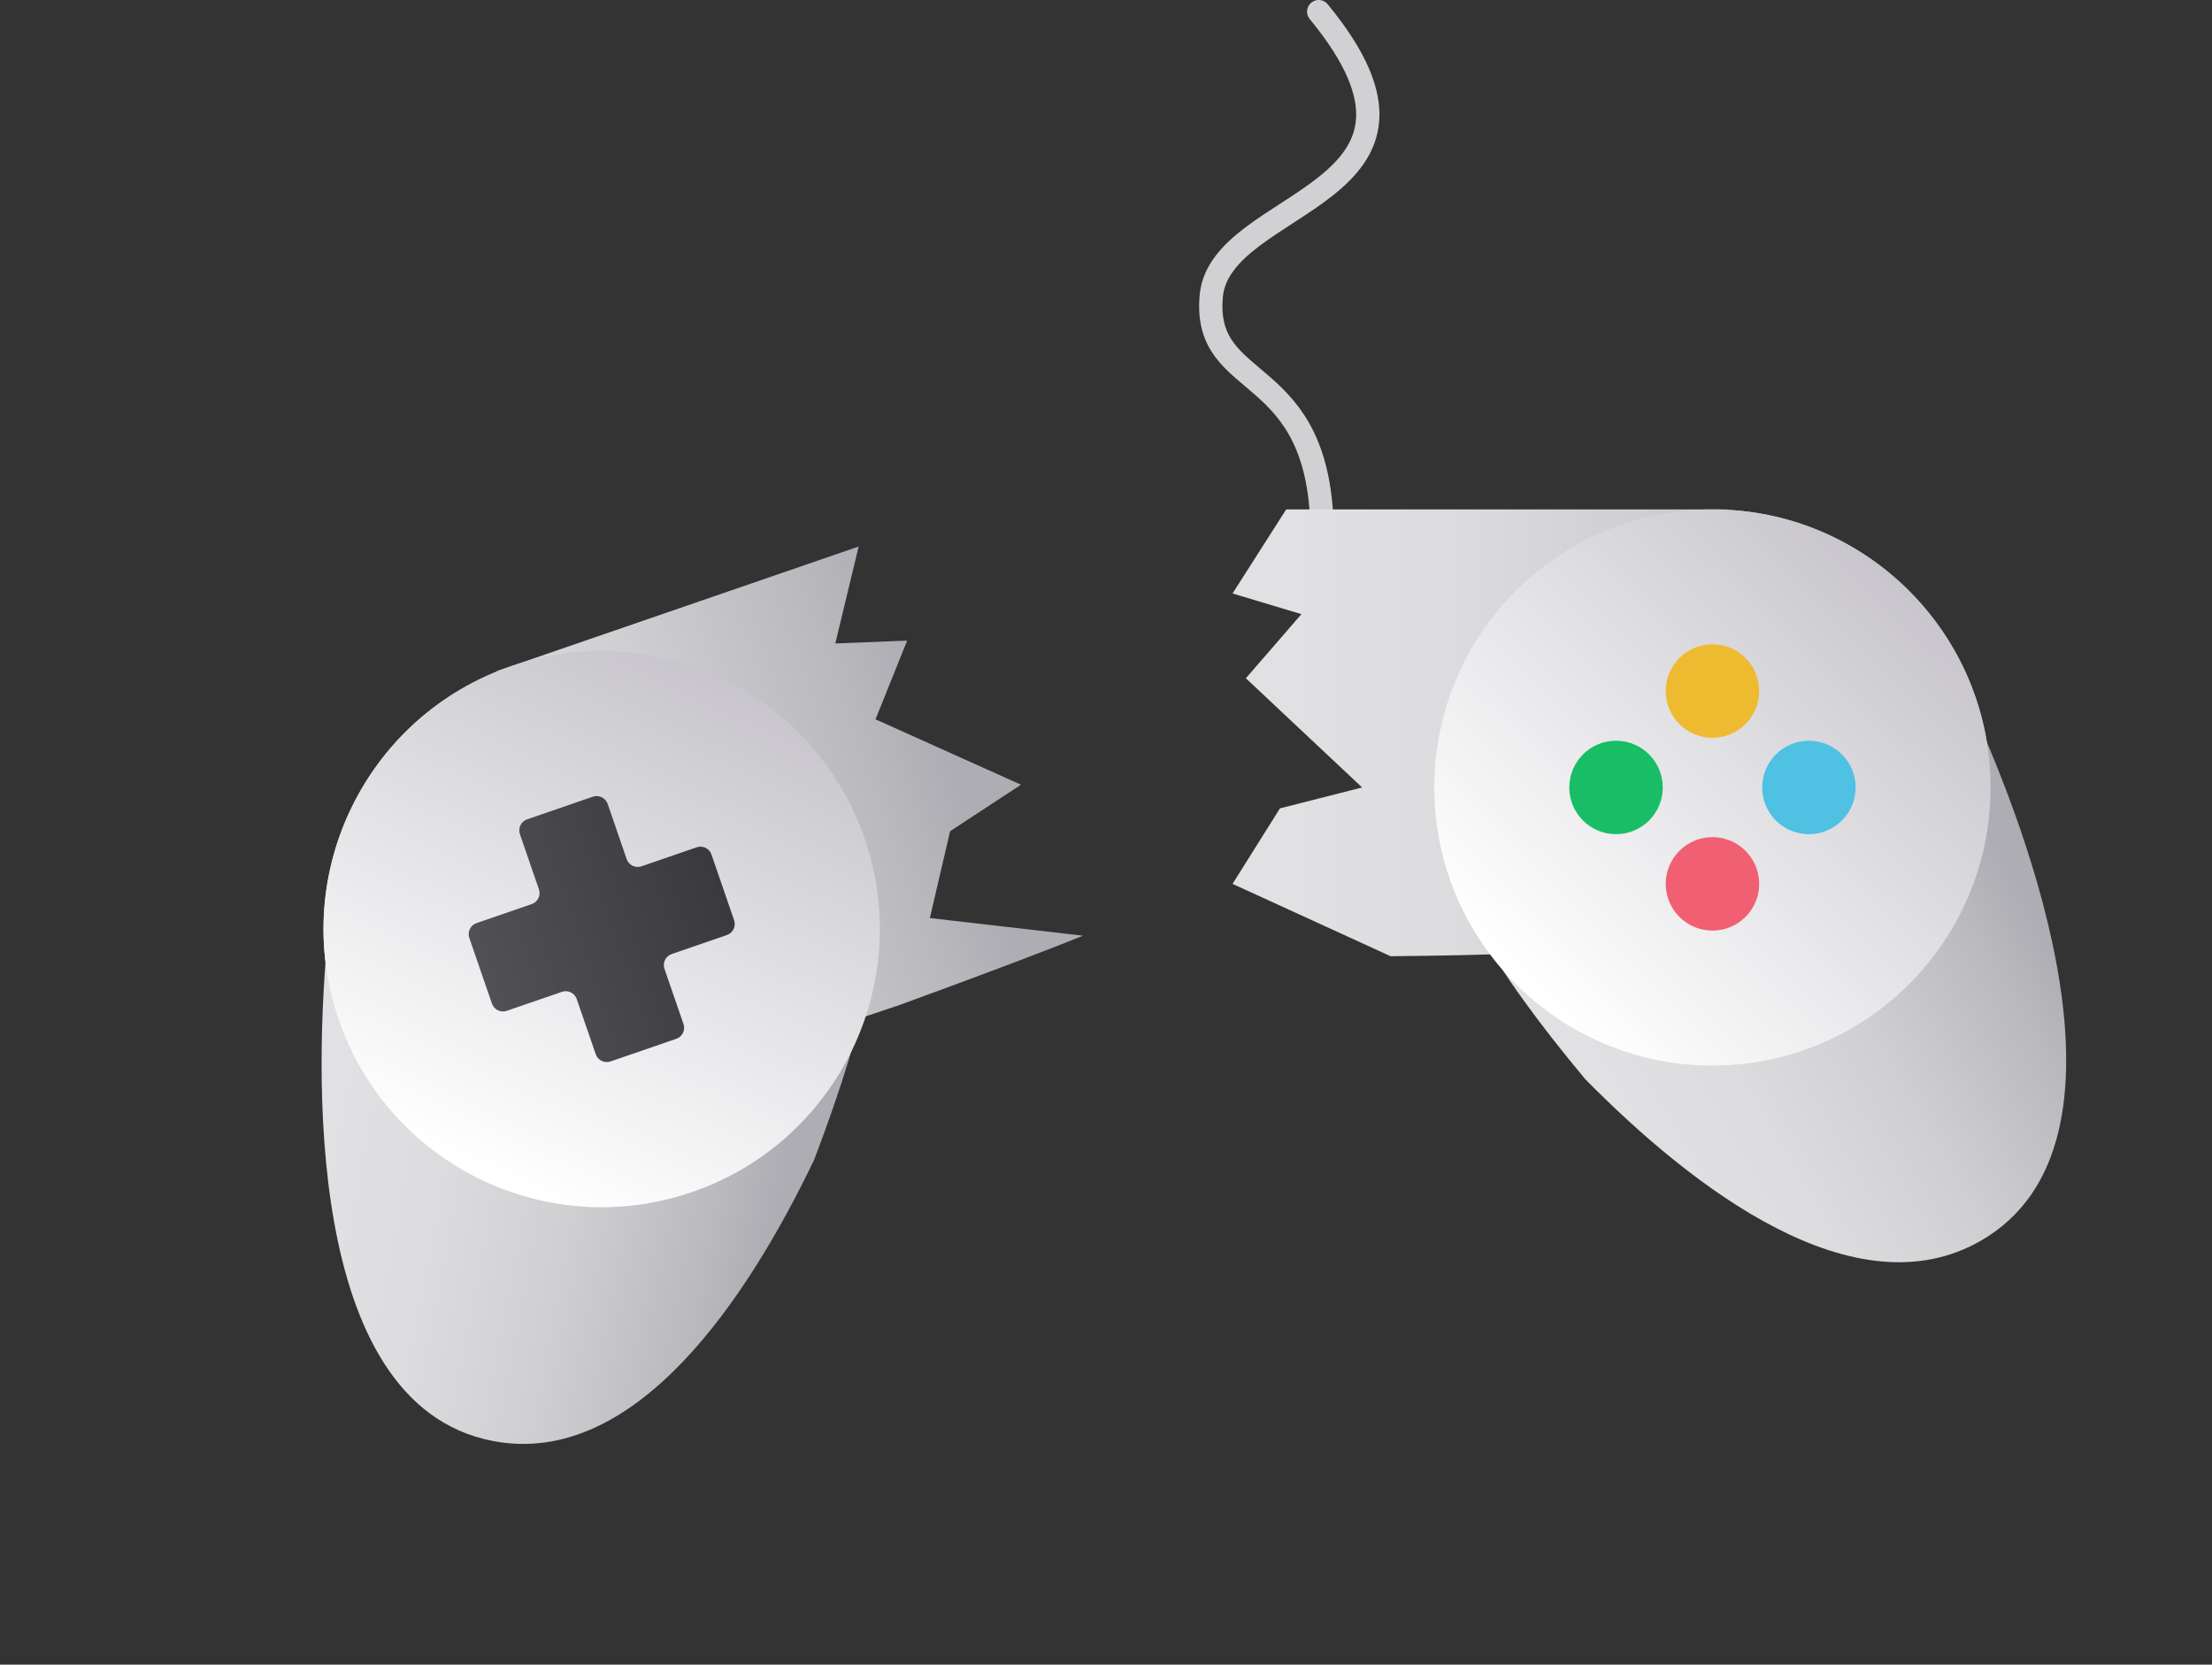 <svg xmlns="http://www.w3.org/2000/svg" width="190" height="143" viewBox="0 0 190 143">
    <rect x="0" y="0" width="190" height="143" fill="#333333" stroke="none"/>
    <defs>
        <linearGradient id="jp1xejufia" x1="7.3%" x2="90.367%" y1="49.998%" y2="49.998%">
            <stop offset="0%" stop-color="#E1E1E3"/>
            <stop offset="26.3%" stop-color="#DCDCDF"/>
            <stop offset="56.2%" stop-color="#CFCFD2"/>
            <stop offset="87.8%" stop-color="#B9B8BD"/>
            <stop offset="100%" stop-color="#AEADB3"/>
        </linearGradient>
        <linearGradient id="nm9d6t84vb" x1="7.3%" x2="90.367%" y1="49.998%" y2="49.998%">
            <stop offset="0%" stop-color="#E1E1E3"/>
            <stop offset="26.3%" stop-color="#DCDCDF"/>
            <stop offset="56.2%" stop-color="#CFCFD2"/>
            <stop offset="87.8%" stop-color="#B9B8BD"/>
            <stop offset="100%" stop-color="#AEADB3"/>
        </linearGradient>
        <linearGradient id="bn6itnk1xc" x1="16.87%" x2="85.935%" y1="85.677%" y2="15.414%">
            <stop offset="0%" stop-color="#FFF"/>
            <stop offset="100%" stop-color="#C8C6CC"/>
        </linearGradient>
        <linearGradient id="4xem34a6yd" x1="7.3%" x2="90.367%" y1="49.998%" y2="49.998%">
            <stop offset="0%" stop-color="#E1E1E3"/>
            <stop offset="26.3%" stop-color="#DCDCDF"/>
            <stop offset="56.2%" stop-color="#CFCFD2"/>
            <stop offset="87.8%" stop-color="#B9B8BD"/>
            <stop offset="100%" stop-color="#AEADB3"/>
        </linearGradient>
        <linearGradient id="4e1iwgkzwe" x1="7.3%" x2="90.367%" y1="49.998%" y2="49.998%">
            <stop offset="0%" stop-color="#E1E1E3"/>
            <stop offset="26.3%" stop-color="#DCDCDF"/>
            <stop offset="56.2%" stop-color="#CFCFD2"/>
            <stop offset="87.8%" stop-color="#B9B8BD"/>
            <stop offset="100%" stop-color="#AEADB3"/>
        </linearGradient>
        <linearGradient id="jyjv9lko1f" x1="-25.416%" x2="352.034%" y1="49.995%" y2="49.995%">
            <stop offset="0%" stop-color="#57565C"/>
            <stop offset="100%"/>
        </linearGradient>
    </defs>
    <g fill="none" fill-rule="evenodd">
        <path stroke="#D1D1D4" stroke-linecap="round" stroke-width="2" d="M113.565 45.03c0-15.219-10.282-12.096-9.525-20.59.757-8.495 22.346-8.495 9.23-24.44" transform="translate(0 1)"/>
        <g fill-rule="nonzero" transform="translate(0 1) translate(105 35.736)">
            <path fill="url(#jp1xejufia)" d="M65.979 30.911c0-12.757-10-23.177-22.59-23.852v-.035H5.478L.87 14.245l5.915 1.777-4.771 5.507L12 30.911l-7.058 1.795L.87 39.193l13.577 6.215c33.479-.285 50.557-3.859 51.234-10.722.195-1.23.298-2.49.298-3.775z"/>
            <path fill="url(#nm9d6t84vb)" d="M70.887 31.279c0-12.757-10-23.178-22.589-23.852v-.036c-12.127 4.55-19.485 9.047-22.075 13.49-2.381 4.087-2.48 12.385-.294 24.895 3.298 12.644 9.98 28.978 22.504 28.978 16.723 0 21.114-29.13 22.157-39.7.195-1.23.297-2.49.297-3.775z" transform="rotate(-30 47.624 41.073)"/>
            <circle cx="42.091" cy="30.911" r="23.888" fill="url(#bn6itnk1xc)"/>
            <circle cx="50.375" cy="30.911" r="4.014" fill="#4FC1E3"/>
            <circle cx="33.809" cy="30.911" r="4.014" fill="#19BD66"/>
            <circle cx="42.091" cy="39.193" r="4.014" fill="#F06072"/>
            <circle cx="42.091" cy="22.629" r="4.014" fill="#EEBA30"/>
        </g>
        <g fill-rule="nonzero" transform="translate(0 1) rotate(-19 187.43 29.145)">
            <path fill="url(#4xem34a6yd)" d="M36.59 8.024v.035C24 8.733 14 19.154 14 31.911c0 1.285.103 2.545.298 3.775 1.043 10.571 5.434 39.7 22.157 39.7 12.523 0 19.206-16.333 22.504-28.978 2.271-13.1 2.271-21.598 0-25.496-2.7-4.632-10.156-8.928-22.37-12.888z" transform="rotate(30 37.331 41.705)"/>
            <path fill="url(#4e1iwgkzwe)" d="M69.87 15.246l4.607-7.222H41.61v.035c-12.589.674-22.589 11.095-22.589 23.852 0 1.285.103 2.545.298 3.775.695 7.048 15.922 10.622 45.681 10.722 7.844-.147 13.447-.314 16.807-.501L69.87 40.193l4.072-6.487L81 31.911l-9.986-9.38 4.771-5.508-5.915-1.777z"/>
            <circle cx="42.907" cy="31.911" r="23.888" fill="url(#bn6itnk1xc)"/>
            <path fill="url(#jyjv9lko1f)" d="M52.907 27.925h-5.013c-.553 0-1-.447-1-1v-5.013c0-.552-.448-1-1-1h-5.972c-.552 0-1 .448-1 1v5.013c0 .553-.447 1-1 1H32.91c-.552 0-1 .448-1 1v5.972c0 .552.448 1 1 1h5.013c.553 0 1 .447 1 1v5.013c0 .552.448 1 1 1h5.972c.552 0 1-.448 1-1v-5.013c0-.553.447-1 1-1h5.013c.552 0 1-.448 1-1v-5.972c0-.552-.448-1-1-1z"/>
        </g>
    </g>
</svg>

